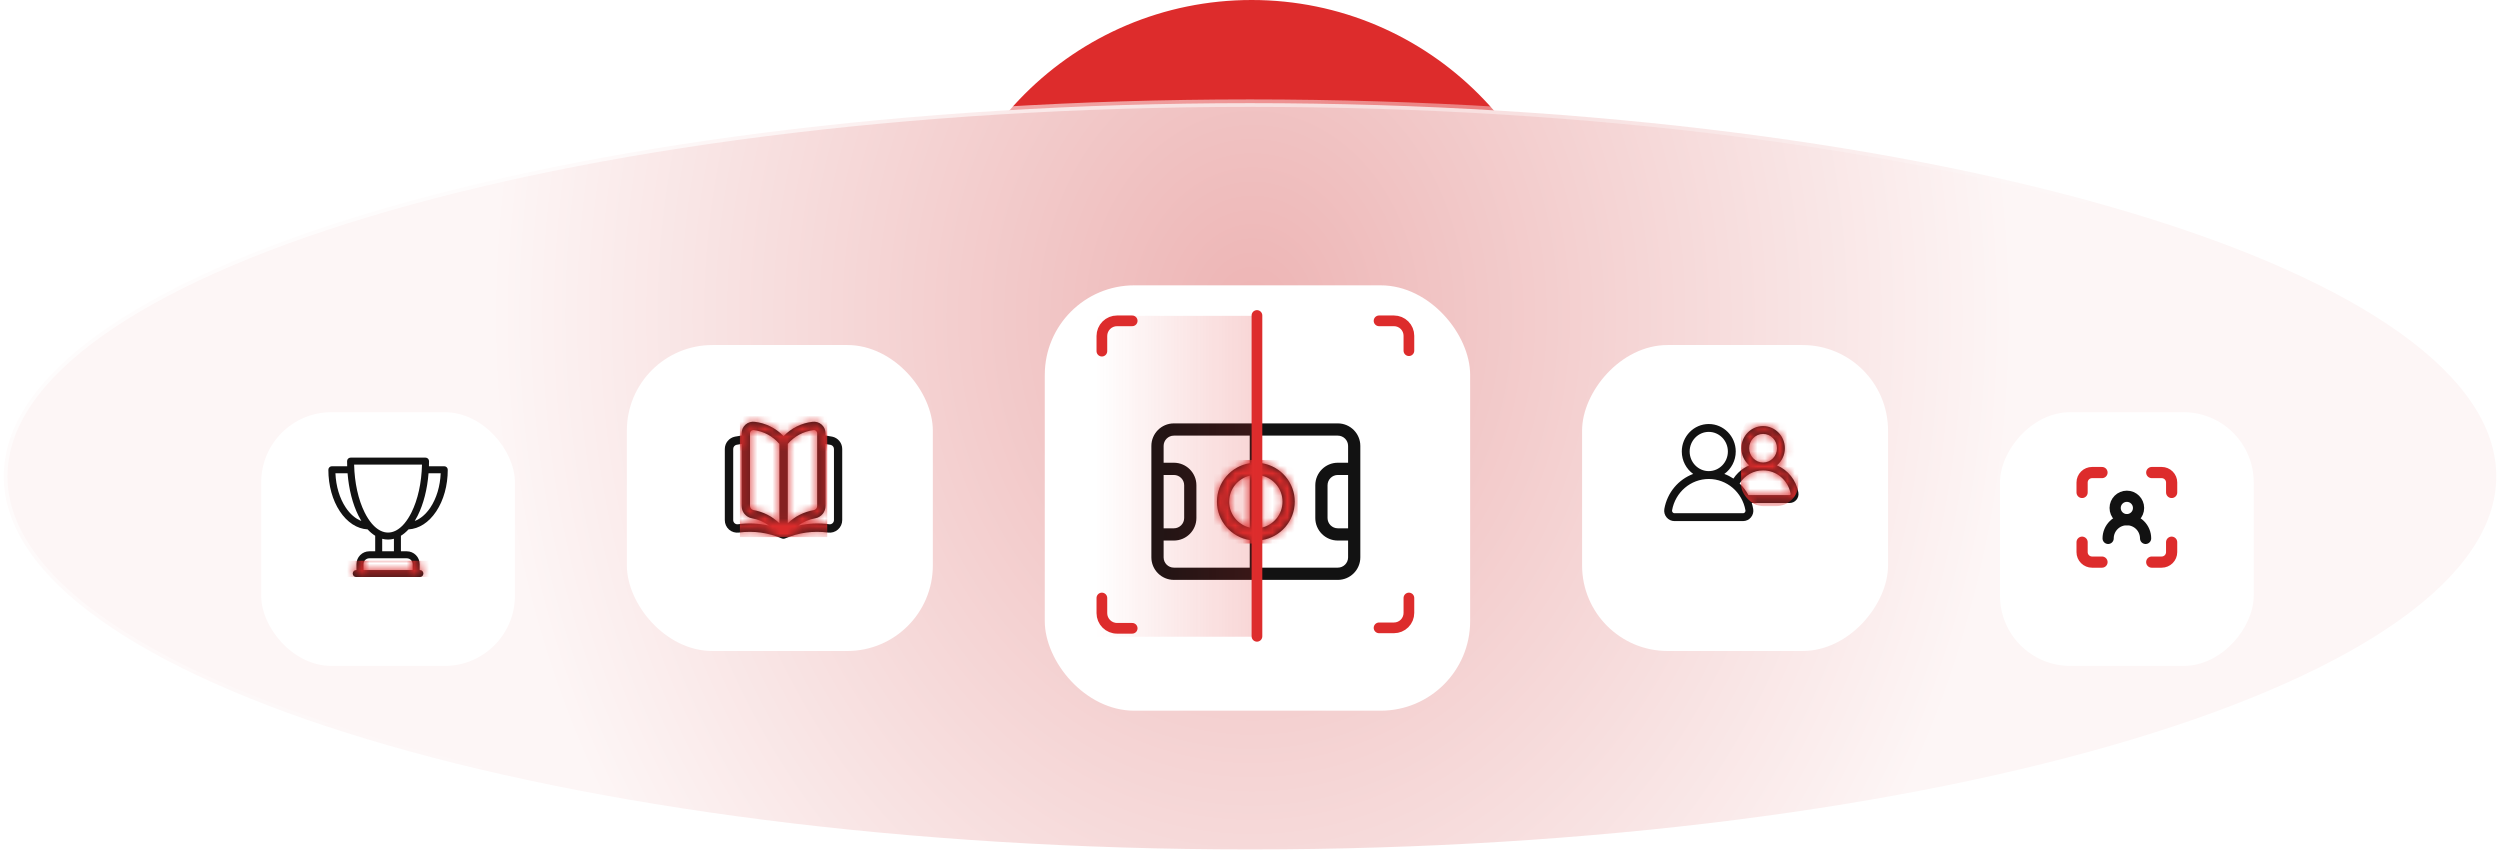 <svg width="335" height="115" viewBox="0 0 335 115" fill="none" xmlns="http://www.w3.org/2000/svg">
<circle cx="167.717" cy="42.992" r="42.667" fill="#DD2C2C" stroke="#DD2C2C" stroke-width="0.65"/>
<path d="M334.5 63.822C334.5 70.554 329.973 77.066 321.547 83.072C313.133 89.069 300.926 94.491 285.796 99.052C255.543 108.173 213.719 113.822 167.5 113.822C121.281 113.822 79.457 108.173 49.204 99.052C34.074 94.491 21.867 89.069 13.453 83.072C5.027 77.066 0.5 70.554 0.5 63.822C0.5 57.091 5.027 50.579 13.453 44.572C21.867 38.575 34.074 33.154 49.204 28.592C79.457 19.471 121.281 13.822 167.5 13.822C213.719 13.822 255.543 19.471 285.796 28.592C300.926 33.154 313.133 38.575 321.547 44.572C329.973 50.579 334.5 57.091 334.5 63.822Z" fill="url(#paint0_radial_4068_6052)" stroke="url(#paint1_linear_4068_6052)"/>
<g filter="url(#filter0_d_4068_6052)">
<rect width="34" height="34" rx="9.412" transform="matrix(-1 0 0 1 302 52.322)" fill="white"/>
</g>
<g filter="url(#filter1_d_4068_6052)">
<rect width="41" height="41" rx="11.464" transform="matrix(-1 0 0 1 253 43.322)" fill="white"/>
</g>
<g clip-path="url(#clip0_4068_6052)">
<path d="M240.981 65.996C240.684 64.322 239.574 62.978 238.109 62.355C238.759 61.81 239.174 60.984 239.174 60.062C239.174 58.425 237.865 57.093 236.256 57.093C234.647 57.093 233.338 58.425 233.338 60.062C233.338 60.985 233.753 61.811 234.404 62.356C234.161 62.459 233.926 62.583 233.701 62.727C233.135 63.09 232.652 63.568 232.279 64.128C231.9 63.877 231.492 63.667 231.062 63.506C231.986 62.838 232.59 61.74 232.59 60.501C232.59 58.47 230.968 56.818 228.975 56.818C226.981 56.818 225.359 58.47 225.359 60.501C225.359 61.74 225.963 62.838 226.887 63.506C224.921 64.242 223.413 65.991 223.022 68.193C222.949 68.6 223.06 69.016 223.326 69.332C223.589 69.646 223.972 69.826 224.379 69.826H233.571C233.977 69.826 234.36 69.646 234.623 69.332C234.889 69.016 235 68.6 234.927 68.193C234.879 67.921 234.814 67.657 234.733 67.4H239.814C240.163 67.4 240.494 67.245 240.72 66.975C240.948 66.703 241.044 66.346 240.981 65.996ZM234.393 60.062C234.393 59.006 235.229 58.147 236.256 58.147C237.283 58.147 238.119 59.006 238.119 60.062C238.119 61.118 237.283 61.978 236.256 61.978C235.229 61.978 234.393 61.118 234.393 60.062ZM226.413 60.501C226.413 59.052 227.562 57.873 228.975 57.873C230.387 57.873 231.536 59.052 231.536 60.501C231.536 61.95 230.387 63.129 228.975 63.129C227.562 63.129 226.413 61.95 226.413 60.501ZM233.815 68.655C233.778 68.699 233.698 68.772 233.571 68.772H224.379C224.251 68.772 224.171 68.699 224.134 68.655C224.096 68.61 224.036 68.513 224.06 68.377C224.492 65.948 226.558 64.184 228.975 64.184C231.391 64.184 233.458 65.948 233.889 68.377C233.913 68.513 233.853 68.61 233.815 68.655ZM239.912 66.298C239.897 66.316 239.864 66.345 239.814 66.345H234.29C233.978 65.761 233.577 65.236 233.107 64.789C233.794 63.696 234.968 63.032 236.256 63.032C238.069 63.032 239.619 64.356 239.943 66.18C239.953 66.238 239.928 66.279 239.912 66.298Z" fill="#121212"/>
<mask id="mask0_4068_6052" style="mask-type:alpha" maskUnits="userSpaceOnUse" x="223" y="56" width="18" height="14">
<path d="M240.981 65.996C240.684 64.322 239.574 62.978 238.109 62.355C238.759 61.81 239.174 60.984 239.174 60.062C239.174 58.425 237.865 57.093 236.256 57.093C234.647 57.093 233.338 58.425 233.338 60.062C233.338 60.985 233.753 61.811 234.404 62.356C234.161 62.459 233.926 62.583 233.701 62.727C233.135 63.09 232.652 63.568 232.279 64.128C231.9 63.877 231.492 63.667 231.062 63.506C231.986 62.838 232.59 61.74 232.59 60.501C232.59 58.47 230.968 56.818 228.975 56.818C226.981 56.818 225.359 58.47 225.359 60.501C225.359 61.74 225.963 62.838 226.887 63.506C224.921 64.242 223.413 65.991 223.022 68.193C222.949 68.6 223.06 69.016 223.326 69.332C223.589 69.646 223.972 69.826 224.379 69.826H233.571C233.977 69.826 234.36 69.646 234.623 69.332C234.889 69.016 235 68.6 234.927 68.193C234.879 67.921 234.814 67.657 234.733 67.4H239.814C240.163 67.4 240.494 67.245 240.72 66.975C240.948 66.703 241.044 66.346 240.981 65.996ZM234.393 60.062C234.393 59.006 235.229 58.147 236.256 58.147C237.283 58.147 238.119 59.006 238.119 60.062C238.119 61.118 237.283 61.978 236.256 61.978C235.229 61.978 234.393 61.118 234.393 60.062ZM226.413 60.501C226.413 59.052 227.562 57.873 228.975 57.873C230.387 57.873 231.536 59.052 231.536 60.501C231.536 61.95 230.387 63.129 228.975 63.129C227.562 63.129 226.413 61.95 226.413 60.501ZM233.815 68.655C233.778 68.699 233.698 68.772 233.571 68.772H224.379C224.251 68.772 224.171 68.699 224.134 68.655C224.096 68.61 224.036 68.513 224.06 68.377C224.492 65.948 226.558 64.184 228.975 64.184C231.391 64.184 233.458 65.948 233.889 68.377C233.913 68.513 233.853 68.61 233.815 68.655ZM239.912 66.298C239.897 66.316 239.864 66.345 239.814 66.345H234.29C233.978 65.761 233.577 65.236 233.107 64.789C233.794 63.696 234.968 63.032 236.256 63.032C238.069 63.032 239.619 64.356 239.943 66.18C239.953 66.238 239.928 66.279 239.912 66.298Z" fill="black"/>
</mask>
<g mask="url(#mask0_4068_6052)">
<rect x="233.285" y="55.608" width="7.714" height="12.214" rx="3" fill="#DD2C2C"/>
</g>
</g>
<path d="M279 65.989V64.656C279 64.302 279.14 63.963 279.391 63.713C279.641 63.463 279.98 63.322 280.333 63.322H281.667" stroke="#DD2C2C" stroke-width="1.5" stroke-linecap="round" stroke-linejoin="round"/>
<path d="M288.334 63.322H289.667C290.021 63.322 290.36 63.463 290.61 63.713C290.86 63.963 291.001 64.302 291.001 64.656V65.989" stroke="#DD2C2C" stroke-width="1.5" stroke-linecap="round" stroke-linejoin="round"/>
<path d="M290.999 72.655V73.989C290.999 74.342 290.858 74.681 290.608 74.931C290.358 75.181 290.019 75.322 289.665 75.322H288.332" stroke="#DD2C2C" stroke-width="1.5" stroke-linecap="round" stroke-linejoin="round"/>
<path d="M281.667 75.322H280.333C279.98 75.322 279.641 75.181 279.391 74.931C279.14 74.681 279 74.342 279 73.989V72.655" stroke="#DD2C2C" stroke-width="1.5" stroke-linecap="round" stroke-linejoin="round"/>
<g clip-path="url(#clip1_4068_6052)">
<path d="M284.998 69.636C285.865 69.636 286.567 68.934 286.567 68.068C286.567 67.201 285.865 66.499 284.998 66.499C284.132 66.499 283.43 67.201 283.43 68.068C283.43 68.934 284.132 69.636 284.998 69.636Z" stroke="#121212" stroke-width="1.5" stroke-linecap="round" stroke-linejoin="round"/>
<path d="M287.51 72.145C287.51 71.48 287.245 70.841 286.775 70.371C286.304 69.9 285.666 69.636 285 69.636C284.334 69.636 283.696 69.9 283.225 70.371C282.755 70.841 282.49 71.48 282.49 72.145" stroke="#121212" stroke-width="1.5" stroke-linecap="round" stroke-linejoin="round"/>
</g>
<g filter="url(#filter2_d_4068_6052)">
<rect x="35" y="52.322" width="34" height="34" rx="9.412" fill="white"/>
</g>
<g clip-path="url(#clip2_4068_6052)">
<path d="M59.531 62.477H57.478C57.485 62.25 57.49 62.021 57.49 61.791C57.49 61.532 57.28 61.322 57.021 61.322H46.979C46.72 61.322 46.51 61.532 46.51 61.791C46.51 62.021 46.514 62.25 46.522 62.477H44.469C44.21 62.477 44 62.687 44 62.946C44 65.046 44.549 67.028 45.546 68.526C46.531 70.007 47.843 70.856 49.261 70.939C49.582 71.288 49.922 71.573 50.276 71.791V73.874H49.49C48.539 73.874 47.766 74.648 47.766 75.598V76.385H47.732C47.473 76.385 47.264 76.595 47.264 76.853C47.264 77.112 47.473 77.322 47.732 77.322H56.268C56.527 77.322 56.736 77.112 56.736 76.853C56.736 76.595 56.527 76.385 56.268 76.385H56.234V75.598C56.234 74.648 55.461 73.874 54.51 73.874H53.724V71.791C54.078 71.573 54.418 71.288 54.739 70.939C56.157 70.856 57.469 70.007 58.454 68.526C59.451 67.028 60 65.046 60 62.946C60 62.687 59.79 62.477 59.531 62.477ZM46.326 68.006C45.504 66.771 45.021 65.155 44.947 63.414H46.574C46.743 65.554 47.246 67.531 48.031 69.101C48.156 69.351 48.286 69.587 48.422 69.81C47.642 69.515 46.921 68.9 46.326 68.006ZM55.297 75.598V76.385H48.703V75.598C48.703 75.165 49.056 74.812 49.49 74.812H54.51C54.944 74.812 55.297 75.165 55.297 75.598ZM52.786 73.874H51.214V72.198C51.471 72.266 51.734 72.301 52 72.301C52.266 72.301 52.529 72.266 52.786 72.198V73.874ZM53.077 71.083C53.056 71.092 53.035 71.102 53.016 71.114C52.685 71.278 52.344 71.364 52 71.364C51.656 71.364 51.316 71.278 50.984 71.114C50.965 71.102 50.944 71.092 50.923 71.083C50.555 70.888 50.2 70.595 49.864 70.209C49.846 70.184 49.826 70.161 49.804 70.139C49.47 69.743 49.156 69.256 48.869 68.682C48.008 66.959 47.51 64.694 47.453 62.26H56.547C56.49 64.694 55.992 66.959 55.131 68.682C54.844 69.256 54.53 69.743 54.196 70.139C54.174 70.161 54.154 70.184 54.136 70.21C53.8 70.595 53.444 70.888 53.077 71.083ZM57.674 68.006C57.079 68.9 56.358 69.515 55.578 69.81C55.714 69.587 55.844 69.351 55.969 69.101C56.754 67.531 57.256 65.554 57.426 63.414H59.053C58.979 65.155 58.496 66.771 57.674 68.006Z" fill="#121212"/>
<mask id="mask1_4068_6052" style="mask-type:alpha" maskUnits="userSpaceOnUse" x="44" y="61" width="16" height="17">
<path d="M59.531 62.477H57.478C57.485 62.25 57.49 62.021 57.49 61.791C57.49 61.532 57.28 61.322 57.021 61.322H46.979C46.72 61.322 46.51 61.532 46.51 61.791C46.51 62.021 46.514 62.25 46.522 62.477H44.469C44.21 62.477 44 62.687 44 62.946C44 65.046 44.549 67.028 45.546 68.526C46.531 70.007 47.843 70.856 49.261 70.939C49.582 71.288 49.922 71.573 50.276 71.791V73.874H49.49C48.539 73.874 47.766 74.648 47.766 75.598V76.385H47.732C47.473 76.385 47.264 76.595 47.264 76.853C47.264 77.112 47.473 77.322 47.732 77.322H56.268C56.527 77.322 56.736 77.112 56.736 76.853C56.736 76.595 56.527 76.385 56.268 76.385H56.234V75.598C56.234 74.648 55.461 73.874 54.51 73.874H53.724V71.791C54.078 71.573 54.418 71.288 54.739 70.939C56.157 70.856 57.469 70.007 58.454 68.526C59.451 67.028 60 65.046 60 62.946C60 62.687 59.79 62.477 59.531 62.477ZM46.326 68.006C45.504 66.771 45.021 65.155 44.947 63.414H46.574C46.743 65.554 47.246 67.531 48.031 69.101C48.156 69.351 48.286 69.587 48.422 69.81C47.642 69.515 46.921 68.9 46.326 68.006ZM55.297 75.598V76.385H48.703V75.598C48.703 75.165 49.056 74.812 49.49 74.812H54.51C54.944 74.812 55.297 75.165 55.297 75.598ZM52.786 73.874H51.214V72.198C51.471 72.266 51.734 72.301 52 72.301C52.266 72.301 52.529 72.266 52.786 72.198V73.874ZM53.077 71.083C53.056 71.092 53.035 71.102 53.016 71.114C52.685 71.278 52.344 71.364 52 71.364C51.656 71.364 51.316 71.278 50.984 71.114C50.965 71.102 50.944 71.092 50.923 71.083C50.555 70.888 50.2 70.595 49.864 70.209C49.846 70.184 49.826 70.161 49.804 70.139C49.47 69.743 49.156 69.256 48.869 68.682C48.008 66.959 47.51 64.694 47.453 62.26H56.547C56.49 64.694 55.992 66.959 55.131 68.682C54.844 69.256 54.53 69.743 54.196 70.139C54.174 70.161 54.154 70.184 54.136 70.21C53.8 70.595 53.444 70.888 53.077 71.083ZM57.674 68.006C57.079 68.9 56.358 69.515 55.578 69.81C55.714 69.587 55.844 69.351 55.969 69.101C56.754 67.531 57.256 65.554 57.426 63.414H59.053C58.979 65.155 58.496 66.771 57.674 68.006Z" fill="black"/>
</mask>
<g mask="url(#mask1_4068_6052)">
<rect x="42.546" y="75.141" width="23.273" height="6.545" fill="#DD2C2C"/>
</g>
</g>
<g filter="url(#filter3_d_4068_6052)">
<rect x="84" y="43.322" width="41" height="41" rx="11.464" fill="white"/>
</g>
<path d="M111.519 58.511C111.221 58.449 110.923 58.41 110.625 58.359V58.056C110.625 57.836 110.578 57.62 110.488 57.42C110.398 57.22 110.266 57.042 110.102 56.897C109.934 56.75 109.737 56.64 109.524 56.575C109.31 56.51 109.086 56.491 108.864 56.52C107.392 56.694 106.027 57.374 105 58.444C103.974 57.374 102.608 56.694 101.136 56.52C100.914 56.491 100.69 56.51 100.476 56.575C100.263 56.64 100.066 56.75 99.898 56.897C99.734 57.042 99.602 57.22 99.512 57.42C99.422 57.62 99.375 57.836 99.375 58.056V58.359C99.077 58.41 98.779 58.449 98.481 58.511C98.099 58.588 97.755 58.794 97.507 59.096C97.26 59.397 97.125 59.775 97.125 60.165V69.694C97.123 69.933 97.172 70.171 97.269 70.39C97.366 70.609 97.509 70.805 97.688 70.965C97.869 71.122 98.081 71.24 98.311 71.308C98.541 71.377 98.783 71.396 99.021 71.364C100.971 71.101 102.956 71.374 104.764 72.152C104.833 72.181 104.908 72.196 104.983 72.196C105.059 72.196 105.133 72.181 105.203 72.152C107.01 71.374 108.995 71.101 110.946 71.364C111.185 71.397 111.429 71.377 111.661 71.307C111.892 71.236 112.106 71.117 112.287 70.957C112.469 70.797 112.613 70.6 112.712 70.379C112.81 70.158 112.86 69.919 112.858 69.677V60.165C112.859 59.778 112.726 59.402 112.482 59.1C112.238 58.799 111.899 58.591 111.519 58.511ZM109.011 57.634C109.073 57.625 109.137 57.631 109.197 57.649C109.257 57.668 109.312 57.699 109.359 57.74C109.404 57.78 109.439 57.829 109.463 57.883C109.488 57.937 109.5 57.996 109.5 58.056V67.792C109.503 67.922 109.461 68.05 109.381 68.152C109.301 68.255 109.188 68.326 109.061 68.355C107.747 68.579 106.528 69.19 105.563 70.11V59.484C106.44 58.458 107.671 57.798 109.011 57.634ZM100.5 58.056C100.502 57.943 100.547 57.835 100.627 57.755C100.707 57.675 100.815 57.63 100.928 57.628H100.989C102.33 57.794 103.561 58.456 104.438 59.484V70.11C103.473 69.186 102.255 68.571 100.939 68.344C100.812 68.315 100.699 68.243 100.619 68.141C100.539 68.038 100.497 67.911 100.5 67.781V58.056ZM98.886 70.251C98.806 70.261 98.725 70.254 98.648 70.231C98.571 70.207 98.5 70.167 98.44 70.114C98.379 70.061 98.331 69.995 98.299 69.922C98.266 69.848 98.249 69.769 98.25 69.688V60.165C98.247 60.033 98.291 59.905 98.373 59.802C98.455 59.699 98.571 59.629 98.7 59.602C98.925 59.557 99.15 59.524 99.375 59.49V67.792C99.375 68.186 99.513 68.568 99.764 68.871C100.016 69.174 100.366 69.38 100.753 69.452C101.581 69.597 102.364 69.93 103.043 70.425C101.678 70.121 100.271 70.062 98.886 70.251ZM111.75 69.688C111.751 69.769 111.734 69.848 111.701 69.922C111.669 69.995 111.621 70.061 111.56 70.114C111.5 70.167 111.429 70.207 111.352 70.231C111.275 70.254 111.194 70.261 111.114 70.251C109.729 70.062 108.322 70.121 106.958 70.425C107.636 69.93 108.42 69.597 109.247 69.452C109.634 69.38 109.984 69.174 110.236 68.871C110.487 68.568 110.625 68.186 110.625 67.792V59.501C110.85 59.535 111.075 59.569 111.306 59.614C111.434 59.641 111.548 59.712 111.629 59.815C111.71 59.918 111.753 60.045 111.75 60.176V69.688Z" fill="#121212"/>
<mask id="mask2_4068_6052" style="mask-type:alpha" maskUnits="userSpaceOnUse" x="97" y="56" width="16" height="17">
<path d="M111.519 58.511C111.221 58.449 110.923 58.41 110.625 58.359V58.056C110.625 57.836 110.578 57.62 110.488 57.42C110.398 57.22 110.266 57.042 110.102 56.897C109.934 56.75 109.737 56.64 109.524 56.575C109.31 56.51 109.086 56.491 108.864 56.52C107.392 56.694 106.027 57.374 105 58.444C103.974 57.374 102.608 56.694 101.136 56.52C100.914 56.491 100.69 56.51 100.476 56.575C100.263 56.64 100.066 56.75 99.898 56.897C99.734 57.042 99.602 57.22 99.512 57.42C99.422 57.62 99.375 57.836 99.375 58.056V58.359C99.077 58.41 98.779 58.449 98.481 58.511C98.099 58.588 97.755 58.794 97.507 59.096C97.26 59.397 97.125 59.775 97.125 60.165V69.694C97.123 69.933 97.172 70.171 97.269 70.39C97.366 70.609 97.509 70.805 97.688 70.965C97.869 71.122 98.081 71.24 98.311 71.308C98.541 71.377 98.783 71.396 99.021 71.364C100.971 71.101 102.956 71.374 104.764 72.152C104.833 72.181 104.908 72.196 104.983 72.196C105.059 72.196 105.133 72.181 105.203 72.152C107.01 71.374 108.995 71.101 110.946 71.364C111.185 71.397 111.429 71.377 111.661 71.307C111.892 71.236 112.106 71.117 112.287 70.957C112.469 70.797 112.613 70.6 112.712 70.379C112.81 70.158 112.86 69.919 112.858 69.677V60.165C112.859 59.778 112.726 59.402 112.482 59.1C112.238 58.799 111.899 58.591 111.519 58.511ZM109.011 57.634C109.073 57.625 109.137 57.631 109.197 57.649C109.257 57.668 109.312 57.699 109.359 57.74C109.404 57.78 109.439 57.829 109.463 57.883C109.488 57.937 109.5 57.996 109.5 58.056V67.792C109.503 67.922 109.461 68.05 109.381 68.152C109.301 68.255 109.188 68.326 109.061 68.355C107.747 68.579 106.528 69.19 105.563 70.11V59.484C106.44 58.458 107.671 57.798 109.011 57.634ZM100.5 58.056C100.502 57.943 100.547 57.835 100.627 57.755C100.707 57.675 100.815 57.63 100.928 57.628H100.989C102.33 57.794 103.561 58.456 104.438 59.484V70.11C103.473 69.186 102.255 68.571 100.939 68.344C100.812 68.315 100.699 68.243 100.619 68.141C100.539 68.038 100.497 67.911 100.5 67.781V58.056ZM98.886 70.251C98.806 70.261 98.725 70.254 98.648 70.231C98.571 70.207 98.5 70.167 98.44 70.114C98.379 70.061 98.331 69.995 98.299 69.922C98.266 69.848 98.249 69.769 98.25 69.688V60.165C98.247 60.033 98.291 59.905 98.373 59.802C98.455 59.699 98.571 59.629 98.7 59.602C98.925 59.557 99.15 59.524 99.375 59.49V67.792C99.375 68.186 99.513 68.568 99.764 68.871C100.016 69.174 100.366 69.38 100.753 69.452C101.581 69.597 102.364 69.93 103.043 70.425C101.678 70.121 100.271 70.062 98.886 70.251ZM111.75 69.688C111.751 69.769 111.734 69.848 111.701 69.922C111.669 69.995 111.621 70.061 111.56 70.114C111.5 70.167 111.429 70.207 111.352 70.231C111.275 70.254 111.194 70.261 111.114 70.251C109.729 70.062 108.322 70.121 106.958 70.425C107.636 69.93 108.42 69.597 109.247 69.452C109.634 69.38 109.984 69.174 110.236 68.871C110.487 68.568 110.625 68.186 110.625 67.792V59.501C110.85 59.535 111.075 59.569 111.306 59.614C111.434 59.641 111.548 59.712 111.629 59.815C111.71 59.918 111.753 60.045 111.75 60.176V69.688Z" fill="black"/>
</mask>
<g mask="url(#mask2_4068_6052)">
<rect x="99.149" y="55.773" width="11.7" height="16.2" fill="#DD2C2C"/>
</g>
<g filter="url(#filter4_d_4068_6052)">
<rect x="140" y="35.322" width="57" height="57" rx="12" fill="white"/>
<g clip-path="url(#clip3_4068_6052)">
<path d="M179.267 53.822H157.301C155.637 53.822 154.284 55.176 154.284 56.839V71.776C154.284 73.44 155.637 74.793 157.301 74.793H179.267C180.931 74.793 182.284 73.44 182.284 71.776V56.839C182.284 55.176 180.931 53.822 179.267 53.822ZM180.644 67.881H179.267C178.508 67.881 177.891 67.263 177.891 66.504V62.111C177.891 61.352 178.508 60.735 179.267 60.735H180.644V67.881ZM167.464 67.784C165.888 67.413 164.711 65.996 164.711 64.308C164.711 62.62 165.888 61.203 167.464 60.831V67.784ZM169.104 60.831C170.68 61.203 171.857 62.62 171.857 64.308C171.857 65.996 170.68 67.413 169.104 67.784V60.831ZM155.925 60.735H157.301C158.06 60.735 158.678 61.352 158.678 62.111V66.504C158.678 67.263 158.06 67.881 157.301 67.881H155.925V60.735ZM155.925 71.776V69.521H157.301C158.965 69.521 160.318 68.168 160.318 66.504V62.111C160.318 60.448 158.965 59.094 157.301 59.094H155.925V56.839C155.925 56.08 156.542 55.463 157.301 55.463H167.464V59.159C164.978 59.554 163.07 61.712 163.07 64.308C163.07 66.903 164.978 69.062 167.464 69.457V73.152H157.301C156.542 73.152 155.925 72.535 155.925 71.776ZM179.267 73.152H169.104V69.457C171.591 69.062 173.498 66.903 173.498 64.308C173.498 61.712 171.591 59.554 169.104 59.159V55.463H179.267C180.026 55.463 180.644 56.08 180.644 56.839V59.094H179.267C177.604 59.094 176.25 60.448 176.25 62.111V66.504C176.25 68.168 177.604 69.521 179.267 69.521H180.644V71.776C180.644 72.535 180.026 73.152 179.267 73.152Z" fill="#121212"/>
<mask id="mask3_4068_6052" style="mask-type:alpha" maskUnits="userSpaceOnUse" x="154" y="53" width="29" height="22">
<path d="M179.267 53.822H157.301C155.637 53.822 154.284 55.176 154.284 56.839V71.776C154.284 73.44 155.637 74.793 157.301 74.793H179.267C180.931 74.793 182.284 73.44 182.284 71.776V56.839C182.284 55.176 180.931 53.822 179.267 53.822ZM180.644 67.881H179.267C178.508 67.881 177.891 67.263 177.891 66.504V62.111C177.891 61.352 178.508 60.735 179.267 60.735H180.644V67.881ZM167.464 67.784C165.888 67.413 164.711 65.996 164.711 64.308C164.711 62.62 165.888 61.203 167.464 60.831V67.784ZM169.104 60.831C170.68 61.203 171.857 62.62 171.857 64.308C171.857 65.996 170.68 67.413 169.104 67.784V60.831ZM155.925 60.735H157.301C158.06 60.735 158.678 61.352 158.678 62.111V66.504C158.678 67.263 158.06 67.881 157.301 67.881H155.925V60.735ZM155.925 71.776V69.521H157.301C158.965 69.521 160.318 68.168 160.318 66.504V62.111C160.318 60.448 158.965 59.094 157.301 59.094H155.925V56.839C155.925 56.08 156.542 55.463 157.301 55.463H167.464V59.159C164.978 59.554 163.07 61.712 163.07 64.308C163.07 66.903 164.978 69.062 167.464 69.457V73.152H157.301C156.542 73.152 155.925 72.535 155.925 71.776ZM179.267 73.152H169.104V69.457C171.591 69.062 173.498 66.903 173.498 64.308C173.498 61.712 171.591 59.554 169.104 59.159V55.463H179.267C180.026 55.463 180.644 56.08 180.644 56.839V59.094H179.267C177.604 59.094 176.25 60.448 176.25 62.111V66.504C176.25 68.168 177.604 69.521 179.267 69.521H180.644V71.776C180.644 72.535 180.026 73.152 179.267 73.152Z" fill="#121212"/>
</mask>
<g mask="url(#mask3_4068_6052)">
<rect x="162.685" y="58.723" width="11.2" height="11.2" fill="#DD2C2C"/>
</g>
</g>
</g>
<path d="M168.432 42.275L168.432 85.267" stroke="#DD2C2C" stroke-width="1.433" stroke-linecap="round"/>
<rect x="146.716" y="42.322" width="22" height="43" fill="url(#paint2_linear_4068_6052)" fill-opacity="0.2"/>
<path d="M147.652 47.053V45.022C147.652 44.484 147.866 43.968 148.247 43.587C148.628 43.206 149.144 42.992 149.683 42.992H151.713" stroke="#DD2C2C" stroke-width="1.433" stroke-linecap="round" stroke-linejoin="round"/>
<path d="M184.793 42.992H186.793C187.323 42.992 187.832 43.203 188.207 43.578C188.582 43.953 188.793 44.462 188.793 44.992V46.992" stroke="#DD2C2C" stroke-width="1.433" stroke-linecap="round" stroke-linejoin="round"/>
<path d="M188.793 80.132V82.132C188.793 82.662 188.582 83.171 188.207 83.546C187.832 83.921 187.323 84.132 186.793 84.132H184.793" stroke="#DD2C2C" stroke-width="1.433" stroke-linecap="round" stroke-linejoin="round"/>
<path d="M151.713 84.192H149.683C149.144 84.192 148.628 83.978 148.247 83.598C147.866 83.217 147.652 82.701 147.652 82.162V80.132" stroke="#DD2C2C" stroke-width="1.433" stroke-linecap="round" stroke-linejoin="round"/>
<defs>
<filter id="filter0_d_4068_6052" x="265.088" y="52.322" width="39.825" height="39.825" filterUnits="userSpaceOnUse" color-interpolation-filters="sRGB">
<feFlood flood-opacity="0" result="BackgroundImageFix"/>
<feColorMatrix in="SourceAlpha" type="matrix" values="0 0 0 0 0 0 0 0 0 0 0 0 0 0 0 0 0 0 127 0" result="hardAlpha"/>
<feOffset dy="2.912"/>
<feGaussianBlur stdDeviation="1.456"/>
<feComposite in2="hardAlpha" operator="out"/>
<feColorMatrix type="matrix" values="0 0 0 0 0.713 0 0 0 0 0.713 0 0 0 0 0.713 0 0 0 0.25 0"/>
<feBlend mode="normal" in2="BackgroundImageFix" result="effect1_dropShadow_4068_6052"/>
<feBlend mode="normal" in="SourceGraphic" in2="effect1_dropShadow_4068_6052" result="shape"/>
</filter>
<filter id="filter1_d_4068_6052" x="209.088" y="43.322" width="46.825" height="46.825" filterUnits="userSpaceOnUse" color-interpolation-filters="sRGB">
<feFlood flood-opacity="0" result="BackgroundImageFix"/>
<feColorMatrix in="SourceAlpha" type="matrix" values="0 0 0 0 0 0 0 0 0 0 0 0 0 0 0 0 0 0 127 0" result="hardAlpha"/>
<feOffset dy="2.912"/>
<feGaussianBlur stdDeviation="1.456"/>
<feComposite in2="hardAlpha" operator="out"/>
<feColorMatrix type="matrix" values="0 0 0 0 0.713 0 0 0 0 0.713 0 0 0 0 0.713 0 0 0 0.25 0"/>
<feBlend mode="normal" in2="BackgroundImageFix" result="effect1_dropShadow_4068_6052"/>
<feBlend mode="normal" in="SourceGraphic" in2="effect1_dropShadow_4068_6052" result="shape"/>
</filter>
<filter id="filter2_d_4068_6052" x="32.088" y="52.322" width="39.825" height="39.825" filterUnits="userSpaceOnUse" color-interpolation-filters="sRGB">
<feFlood flood-opacity="0" result="BackgroundImageFix"/>
<feColorMatrix in="SourceAlpha" type="matrix" values="0 0 0 0 0 0 0 0 0 0 0 0 0 0 0 0 0 0 127 0" result="hardAlpha"/>
<feOffset dy="2.912"/>
<feGaussianBlur stdDeviation="1.456"/>
<feComposite in2="hardAlpha" operator="out"/>
<feColorMatrix type="matrix" values="0 0 0 0 0.713 0 0 0 0 0.713 0 0 0 0 0.713 0 0 0 0.25 0"/>
<feBlend mode="normal" in2="BackgroundImageFix" result="effect1_dropShadow_4068_6052"/>
<feBlend mode="normal" in="SourceGraphic" in2="effect1_dropShadow_4068_6052" result="shape"/>
</filter>
<filter id="filter3_d_4068_6052" x="81.088" y="43.322" width="46.825" height="46.825" filterUnits="userSpaceOnUse" color-interpolation-filters="sRGB">
<feFlood flood-opacity="0" result="BackgroundImageFix"/>
<feColorMatrix in="SourceAlpha" type="matrix" values="0 0 0 0 0 0 0 0 0 0 0 0 0 0 0 0 0 0 127 0" result="hardAlpha"/>
<feOffset dy="2.912"/>
<feGaussianBlur stdDeviation="1.456"/>
<feComposite in2="hardAlpha" operator="out"/>
<feColorMatrix type="matrix" values="0 0 0 0 0.713 0 0 0 0 0.713 0 0 0 0 0.713 0 0 0 0.25 0"/>
<feBlend mode="normal" in2="BackgroundImageFix" result="effect1_dropShadow_4068_6052"/>
<feBlend mode="normal" in="SourceGraphic" in2="effect1_dropShadow_4068_6052" result="shape"/>
</filter>
<filter id="filter4_d_4068_6052" x="137.088" y="35.322" width="62.825" height="62.825" filterUnits="userSpaceOnUse" color-interpolation-filters="sRGB">
<feFlood flood-opacity="0" result="BackgroundImageFix"/>
<feColorMatrix in="SourceAlpha" type="matrix" values="0 0 0 0 0 0 0 0 0 0 0 0 0 0 0 0 0 0 127 0" result="hardAlpha"/>
<feOffset dy="2.912"/>
<feGaussianBlur stdDeviation="1.456"/>
<feComposite in2="hardAlpha" operator="out"/>
<feColorMatrix type="matrix" values="0 0 0 0 0.713 0 0 0 0 0.713 0 0 0 0 0.713 0 0 0 0.25 0"/>
<feBlend mode="normal" in2="BackgroundImageFix" result="effect1_dropShadow_4068_6052"/>
<feBlend mode="normal" in="SourceGraphic" in2="effect1_dropShadow_4068_6052" result="shape"/>
</filter>
<radialGradient id="paint0_radial_4068_6052" cx="0" cy="0" r="1" gradientUnits="userSpaceOnUse" gradientTransform="translate(167.829 42.484) scale(101.685 124.872)">
<stop stop-color="#EDB4B4"/>
<stop offset="1" stop-color="#FDF6F6"/>
</radialGradient>
<linearGradient id="paint1_linear_4068_6052" x1="161.073" y1="-44.45" x2="245.484" y2="195.223" gradientUnits="userSpaceOnUse">
<stop stop-color="white"/>
<stop offset="0.446" stop-color="white" stop-opacity="0"/>
</linearGradient>
<linearGradient id="paint2_linear_4068_6052" x1="168.716" y1="62.184" x2="146.716" y2="62.184" gradientUnits="userSpaceOnUse">
<stop stop-color="#DD2C2C"/>
<stop offset="1" stop-color="#DD2C2C" stop-opacity="0"/>
</linearGradient>
<clipPath id="clip0_4068_6052">
<rect width="18" height="18" fill="white" transform="translate(223 54.322)"/>
</clipPath>
<clipPath id="clip1_4068_6052">
<rect width="7.529" height="7.529" fill="white" transform="translate(281.234 65.558)"/>
</clipPath>
<clipPath id="clip2_4068_6052">
<rect width="16" height="16" fill="white" transform="translate(44 61.322)"/>
</clipPath>
<clipPath id="clip3_4068_6052">
<rect width="28" height="28" fill="white" transform="translate(154.284 50.322)"/>
</clipPath>
</defs>
</svg>
